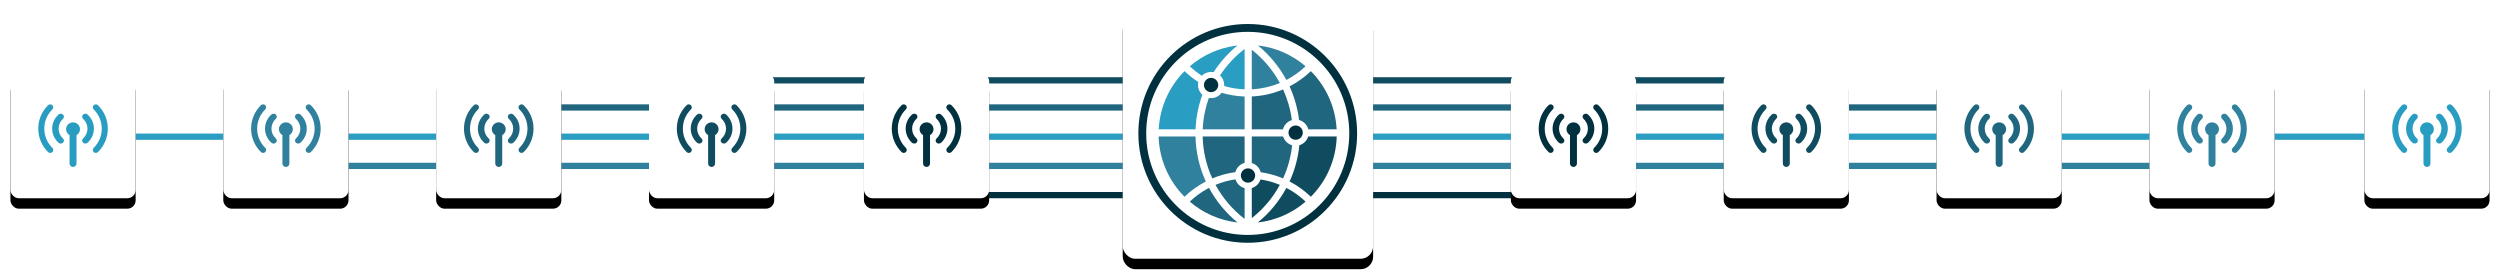 <?xml version="1.0" encoding="utf-8"?>
<svg xmlns="http://www.w3.org/2000/svg" xmlns:xlink="http://www.w3.org/1999/xlink" width="1198" height="133" viewBox="0 0 1198 133">
    <defs>
        <filter id="m9nf6gobsa" width="115.8%" height="118.3%" x="-7.9%" y="-7.1%" filterUnits="objectBoundingBox">
            <feOffset dy="4" in="SourceAlpha" result="shadowOffsetOuter1"/>
            <feGaussianBlur in="shadowOffsetOuter1" result="shadowBlurOuter1" stdDeviation="2.5"/>
            <feColorMatrix in="shadowBlurOuter1" result="shadowMatrixOuter1" values="0 0 0 0 0.051 0 0 0 0 0.192 0 0 0 0 0.247 0 0 0 0.05 0"/>
            <feOffset dy="1" in="SourceAlpha" result="shadowOffsetOuter2"/>
            <feGaussianBlur in="shadowOffsetOuter2" result="shadowBlurOuter2" stdDeviation="2.5"/>
            <feColorMatrix in="shadowBlurOuter2" result="shadowMatrixOuter2" values="0 0 0 0 0.051 0 0 0 0 0.192 0 0 0 0 0.247 0 0 0 0.05 0"/>
            <feMerge>
                <feMergeNode in="shadowMatrixOuter1"/>
                <feMergeNode in="shadowMatrixOuter2"/>
            </feMerge>
        </filter>
        <filter id="ximodcblyc" width="131.7%" height="136.7%" x="-15.8%" y="-14.2%" filterUnits="objectBoundingBox">
            <feOffset dy="4" in="SourceAlpha" result="shadowOffsetOuter1"/>
            <feGaussianBlur in="shadowOffsetOuter1" result="shadowBlurOuter1" stdDeviation="2.5"/>
            <feColorMatrix in="shadowBlurOuter1" result="shadowMatrixOuter1" values="0 0 0 0 0.051 0 0 0 0 0.192 0 0 0 0 0.247 0 0 0 0.05 0"/>
            <feOffset dy="1" in="SourceAlpha" result="shadowOffsetOuter2"/>
            <feGaussianBlur in="shadowOffsetOuter2" result="shadowBlurOuter2" stdDeviation="2.5"/>
            <feColorMatrix in="shadowBlurOuter2" result="shadowMatrixOuter2" values="0 0 0 0 0.051 0 0 0 0 0.192 0 0 0 0 0.247 0 0 0 0.05 0"/>
            <feMerge>
                <feMergeNode in="shadowMatrixOuter1"/>
                <feMergeNode in="shadowMatrixOuter2"/>
            </feMerge>
        </filter>
        <filter id="lfbdse3iee" width="131.7%" height="136.7%" x="-15.8%" y="-14.2%" filterUnits="objectBoundingBox">
            <feOffset dy="4" in="SourceAlpha" result="shadowOffsetOuter1"/>
            <feGaussianBlur in="shadowOffsetOuter1" result="shadowBlurOuter1" stdDeviation="2.5"/>
            <feColorMatrix in="shadowBlurOuter1" result="shadowMatrixOuter1" values="0 0 0 0 0.051 0 0 0 0 0.192 0 0 0 0 0.247 0 0 0 0.05 0"/>
            <feOffset dy="1" in="SourceAlpha" result="shadowOffsetOuter2"/>
            <feGaussianBlur in="shadowOffsetOuter2" result="shadowBlurOuter2" stdDeviation="2.5"/>
            <feColorMatrix in="shadowBlurOuter2" result="shadowMatrixOuter2" values="0 0 0 0 0.051 0 0 0 0 0.192 0 0 0 0 0.247 0 0 0 0.05 0"/>
            <feMerge>
                <feMergeNode in="shadowMatrixOuter1"/>
                <feMergeNode in="shadowMatrixOuter2"/>
            </feMerge>
        </filter>
        <filter id="h2vzfh358g" width="131.7%" height="136.7%" x="-15.8%" y="-14.2%" filterUnits="objectBoundingBox">
            <feOffset dy="4" in="SourceAlpha" result="shadowOffsetOuter1"/>
            <feGaussianBlur in="shadowOffsetOuter1" result="shadowBlurOuter1" stdDeviation="2.5"/>
            <feColorMatrix in="shadowBlurOuter1" result="shadowMatrixOuter1" values="0 0 0 0 0.051 0 0 0 0 0.192 0 0 0 0 0.247 0 0 0 0.05 0"/>
            <feOffset dy="1" in="SourceAlpha" result="shadowOffsetOuter2"/>
            <feGaussianBlur in="shadowOffsetOuter2" result="shadowBlurOuter2" stdDeviation="2.5"/>
            <feColorMatrix in="shadowBlurOuter2" result="shadowMatrixOuter2" values="0 0 0 0 0.051 0 0 0 0 0.192 0 0 0 0 0.247 0 0 0 0.05 0"/>
            <feMerge>
                <feMergeNode in="shadowMatrixOuter1"/>
                <feMergeNode in="shadowMatrixOuter2"/>
            </feMerge>
        </filter>
        <filter id="2cfargqi4i" width="131.7%" height="136.7%" x="-15.8%" y="-14.2%" filterUnits="objectBoundingBox">
            <feOffset dy="4" in="SourceAlpha" result="shadowOffsetOuter1"/>
            <feGaussianBlur in="shadowOffsetOuter1" result="shadowBlurOuter1" stdDeviation="2.5"/>
            <feColorMatrix in="shadowBlurOuter1" result="shadowMatrixOuter1" values="0 0 0 0 0.051 0 0 0 0 0.192 0 0 0 0 0.247 0 0 0 0.05 0"/>
            <feOffset dy="1" in="SourceAlpha" result="shadowOffsetOuter2"/>
            <feGaussianBlur in="shadowOffsetOuter2" result="shadowBlurOuter2" stdDeviation="2.5"/>
            <feColorMatrix in="shadowBlurOuter2" result="shadowMatrixOuter2" values="0 0 0 0 0.051 0 0 0 0 0.192 0 0 0 0 0.247 0 0 0 0.05 0"/>
            <feMerge>
                <feMergeNode in="shadowMatrixOuter1"/>
                <feMergeNode in="shadowMatrixOuter2"/>
            </feMerge>
        </filter>
        <filter id="zcsx1m1q8k" width="131.7%" height="136.7%" x="-15.8%" y="-14.2%" filterUnits="objectBoundingBox">
            <feOffset dy="4" in="SourceAlpha" result="shadowOffsetOuter1"/>
            <feGaussianBlur in="shadowOffsetOuter1" result="shadowBlurOuter1" stdDeviation="2.5"/>
            <feColorMatrix in="shadowBlurOuter1" result="shadowMatrixOuter1" values="0 0 0 0 0.051 0 0 0 0 0.192 0 0 0 0 0.247 0 0 0 0.05 0"/>
            <feOffset dy="1" in="SourceAlpha" result="shadowOffsetOuter2"/>
            <feGaussianBlur in="shadowOffsetOuter2" result="shadowBlurOuter2" stdDeviation="2.5"/>
            <feColorMatrix in="shadowBlurOuter2" result="shadowMatrixOuter2" values="0 0 0 0 0.051 0 0 0 0 0.192 0 0 0 0 0.247 0 0 0 0.05 0"/>
            <feMerge>
                <feMergeNode in="shadowMatrixOuter1"/>
                <feMergeNode in="shadowMatrixOuter2"/>
            </feMerge>
        </filter>
        <filter id="6d7u3v09zm" width="131.7%" height="136.7%" x="-15.8%" y="-14.2%" filterUnits="objectBoundingBox">
            <feOffset dy="4" in="SourceAlpha" result="shadowOffsetOuter1"/>
            <feGaussianBlur in="shadowOffsetOuter1" result="shadowBlurOuter1" stdDeviation="2.5"/>
            <feColorMatrix in="shadowBlurOuter1" result="shadowMatrixOuter1" values="0 0 0 0 0.051 0 0 0 0 0.192 0 0 0 0 0.247 0 0 0 0.05 0"/>
            <feOffset dy="1" in="SourceAlpha" result="shadowOffsetOuter2"/>
            <feGaussianBlur in="shadowOffsetOuter2" result="shadowBlurOuter2" stdDeviation="2.5"/>
            <feColorMatrix in="shadowBlurOuter2" result="shadowMatrixOuter2" values="0 0 0 0 0.051 0 0 0 0 0.192 0 0 0 0 0.247 0 0 0 0.05 0"/>
            <feMerge>
                <feMergeNode in="shadowMatrixOuter1"/>
                <feMergeNode in="shadowMatrixOuter2"/>
            </feMerge>
        </filter>
        <filter id="6gpceoqwuo" width="131.7%" height="136.7%" x="-15.8%" y="-14.2%" filterUnits="objectBoundingBox">
            <feOffset dy="4" in="SourceAlpha" result="shadowOffsetOuter1"/>
            <feGaussianBlur in="shadowOffsetOuter1" result="shadowBlurOuter1" stdDeviation="2.5"/>
            <feColorMatrix in="shadowBlurOuter1" result="shadowMatrixOuter1" values="0 0 0 0 0.051 0 0 0 0 0.192 0 0 0 0 0.247 0 0 0 0.05 0"/>
            <feOffset dy="1" in="SourceAlpha" result="shadowOffsetOuter2"/>
            <feGaussianBlur in="shadowOffsetOuter2" result="shadowBlurOuter2" stdDeviation="2.5"/>
            <feColorMatrix in="shadowBlurOuter2" result="shadowMatrixOuter2" values="0 0 0 0 0.051 0 0 0 0 0.192 0 0 0 0 0.247 0 0 0 0.05 0"/>
            <feMerge>
                <feMergeNode in="shadowMatrixOuter1"/>
                <feMergeNode in="shadowMatrixOuter2"/>
            </feMerge>
        </filter>
        <filter id="b3c9bvq5tq" width="131.7%" height="136.7%" x="-15.8%" y="-14.2%" filterUnits="objectBoundingBox">
            <feOffset dy="4" in="SourceAlpha" result="shadowOffsetOuter1"/>
            <feGaussianBlur in="shadowOffsetOuter1" result="shadowBlurOuter1" stdDeviation="2.5"/>
            <feColorMatrix in="shadowBlurOuter1" result="shadowMatrixOuter1" values="0 0 0 0 0.051 0 0 0 0 0.192 0 0 0 0 0.247 0 0 0 0.05 0"/>
            <feOffset dy="1" in="SourceAlpha" result="shadowOffsetOuter2"/>
            <feGaussianBlur in="shadowOffsetOuter2" result="shadowBlurOuter2" stdDeviation="2.5"/>
            <feColorMatrix in="shadowBlurOuter2" result="shadowMatrixOuter2" values="0 0 0 0 0.051 0 0 0 0 0.192 0 0 0 0 0.247 0 0 0 0.05 0"/>
            <feMerge>
                <feMergeNode in="shadowMatrixOuter1"/>
                <feMergeNode in="shadowMatrixOuter2"/>
            </feMerge>
        </filter>
        <filter id="8kcsyv0ris" width="131.7%" height="136.7%" x="-15.8%" y="-14.2%" filterUnits="objectBoundingBox">
            <feOffset dy="4" in="SourceAlpha" result="shadowOffsetOuter1"/>
            <feGaussianBlur in="shadowOffsetOuter1" result="shadowBlurOuter1" stdDeviation="2.5"/>
            <feColorMatrix in="shadowBlurOuter1" result="shadowMatrixOuter1" values="0 0 0 0 0.051 0 0 0 0 0.192 0 0 0 0 0.247 0 0 0 0.05 0"/>
            <feOffset dy="1" in="SourceAlpha" result="shadowOffsetOuter2"/>
            <feGaussianBlur in="shadowOffsetOuter2" result="shadowBlurOuter2" stdDeviation="2.5"/>
            <feColorMatrix in="shadowBlurOuter2" result="shadowMatrixOuter2" values="0 0 0 0 0.051 0 0 0 0 0.192 0 0 0 0 0.247 0 0 0 0.05 0"/>
            <feMerge>
                <feMergeNode in="shadowMatrixOuter1"/>
                <feMergeNode in="shadowMatrixOuter2"/>
            </feMerge>
        </filter>
        <filter id="2xaccgbfsu" width="131.7%" height="136.7%" x="-15.8%" y="-14.2%" filterUnits="objectBoundingBox">
            <feOffset dy="4" in="SourceAlpha" result="shadowOffsetOuter1"/>
            <feGaussianBlur in="shadowOffsetOuter1" result="shadowBlurOuter1" stdDeviation="2.5"/>
            <feColorMatrix in="shadowBlurOuter1" result="shadowMatrixOuter1" values="0 0 0 0 0.051 0 0 0 0 0.192 0 0 0 0 0.247 0 0 0 0.05 0"/>
            <feOffset dy="1" in="SourceAlpha" result="shadowOffsetOuter2"/>
            <feGaussianBlur in="shadowOffsetOuter2" result="shadowBlurOuter2" stdDeviation="2.5"/>
            <feColorMatrix in="shadowBlurOuter2" result="shadowMatrixOuter2" values="0 0 0 0 0.051 0 0 0 0 0.192 0 0 0 0 0.247 0 0 0 0.05 0"/>
            <feMerge>
                <feMergeNode in="shadowMatrixOuter1"/>
                <feMergeNode in="shadowMatrixOuter2"/>
            </feMerge>
        </filter>
        <rect id="gq2l4yt8jb" width="120" height="120" x="0" y="0" rx="6"/>
        <rect id="v4k70dhpnd" width="60" height="60" x="0" y="0" rx="4"/>
        <rect id="s1vauugp1f" width="60" height="60" x="0" y="0" rx="4"/>
        <rect id="mpp7ohx0kh" width="60" height="60" x="0" y="0" rx="4"/>
        <rect id="5tx863jv2j" width="60" height="60" x="0" y="0" rx="4"/>
        <rect id="kjp9hr19ul" width="60" height="60" x="0" y="0" rx="4"/>
        <rect id="ahhjrxy6rn" width="60" height="60" x="0" y="0" rx="4"/>
        <rect id="dkd49f2iup" width="60" height="60" x="0" y="0" rx="4"/>
        <rect id="szvgmvuvjr" width="60" height="60" x="0" y="0" rx="4"/>
        <rect id="2d0m50tzkt" width="60" height="60" x="0" y="0" rx="4"/>
        <rect id="zl3jeue4cv" width="60" height="60" x="0" y="0" rx="4"/>
    </defs>
    <g fill="none" fill-rule="evenodd">
        <g>
            <g>
                <path stroke="#2A9EC2" stroke-width="3" d="M29 61.5L1157 61.5" transform="translate(-122 -2662) translate(127 2666)"/>
                <path stroke="#20667F" stroke-width="3" d="M233.5 47.5L952.5 47.5" transform="translate(-122 -2662) translate(127 2666)"/>
                <path stroke="#30819E" stroke-width="3" d="M132 75.5L1054 75.5" transform="translate(-122 -2662) translate(127 2666)"/>
                <path stroke="#01313F" stroke-width="3" d="M438.5 89.5L748.5 89.5" transform="translate(-122 -2662) translate(127 2666)"/>
                <path stroke="#104C5F" stroke-width="3" d="M335.5 34.5L850.5 34.5" transform="translate(-122 -2662) translate(127 2666)"/>
                <g>
                    <g transform="translate(-122 -2662) translate(127 2666) translate(533)">
                        <use fill="#000" filter="url(#m9nf6gobsa)" xlink:href="#gq2l4yt8jb"/>
                        <use fill="#FFF" xlink:href="#gq2l4yt8jb"/>
                    </g>
                    <g>
                        <path fill="#01313F" d="M52.417 0C23.468 0 0 23.468 0 52.417c0 28.95 23.468 52.418 52.417 52.418 28.95 0 52.418-23.469 52.418-52.418C104.835 23.468 81.366 0 52.417 0zm0 3.76c26.873 0 48.658 21.785 48.658 48.657 0 26.873-21.785 48.658-48.658 48.658-26.872 0-48.657-21.785-48.657-48.658C3.76 25.545 25.545 3.76 52.417 3.76z" transform="translate(-122 -2662) translate(127 2666) translate(533) translate(7.5 7.5)"/>
                        <g>
                            <g>
                                <path fill="#20667F" d="M24.133 68.247c3.435 6.394 8.105 12.025 13.692 16.576-8.697-.982-16.603-4.578-22.912-9.984 2.486-2.37 5.275-4.424 8.302-6.1l.414-.226.504-.266z" transform="translate(-122 -2662) translate(127 2666) translate(533) translate(7.5 7.5) translate(9.72 10.29)"/>
                                <path fill="#104C5F" d="M61.208 68.247c3.383 1.76 6.484 3.985 9.219 6.592-6.31 5.406-14.214 9.001-22.91 9.984 5.455-4.445 10.037-9.92 13.449-16.13l.242-.446z" transform="translate(-122 -2662) translate(127 2666) translate(533) translate(7.5 7.5) translate(9.72 10.29)"/>
                                <path fill="#20667F" d="M36.823 64.155c.629 2.058 2.287 3.668 4.375 4.228V83.11c-5.601-4.29-10.29-9.711-13.73-15.921l-.217-.397.338-.14c2.8-1.133 5.755-1.96 8.825-2.439z" transform="translate(-122 -2662) translate(127 2666) translate(533) translate(7.5 7.5) translate(9.72 10.29)"/>
                                <path fill="#104C5F" d="M58.09 66.793c-3.285 6.058-7.755 11.38-13.099 15.654l-.357.284V68.332c1.99-.597 3.564-2.156 4.184-4.135 3.232.496 6.34 1.377 9.271 2.596z" transform="translate(-122 -2662) translate(127 2666) translate(533) translate(7.5 7.5) translate(9.72 10.29)"/>
                                <path fill="#30819E" d="M0 43.614h17.66c.17 7.68 1.921 14.97 4.943 21.556-3.755 1.947-7.191 4.422-10.21 7.328C4.985 65.046.312 54.875 0 43.614z" transform="translate(-122 -2662) translate(127 2666) translate(533) translate(7.5 7.5) translate(9.72 10.29)"/>
                                <path fill="#104C5F" d="M85.34 43.614c-.312 11.261-4.986 21.432-12.392 28.884-3.019-2.906-6.455-5.381-10.21-7.327 2.467-5.379 4.088-11.226 4.691-17.373 2.017-.594 3.612-2.175 4.227-4.183H85.34z" transform="translate(-122 -2662) translate(127 2666) translate(533) translate(7.5 7.5) translate(9.72 10.29)"/>
                                <path fill="#20667F" d="M41.198 43.614v12.641c-2.159.579-3.858 2.28-4.436 4.439-3.867.522-7.573 1.551-11.05 3.018-2.752-6.01-4.376-12.644-4.603-19.631l-.013-.466h20.102zM59.65 43.614c.624 2.04 2.26 3.64 4.323 4.211-.59 5.615-2.09 10.96-4.345 15.886-3.38-1.425-6.976-2.437-10.726-2.973-.549-2.12-2.18-3.806-4.268-4.432l-.001-12.692H59.65zM72.927 12.297C80.12 19.525 84.741 29.315 85.3 40.18H71.725c-.569-2.17-2.27-3.881-4.434-4.465-.692-5.684-2.255-11.1-4.553-16.11 3.572-1.851 6.857-4.182 9.767-6.907l.422-.4zM59.628 21.063c2.097 4.579 3.54 9.52 4.207 14.704-2.079.627-3.702 2.303-4.254 4.412H44.633V24.436c4.917-.217 9.622-1.248 13.984-2.96l.421-.168.59-.244z" transform="translate(-122 -2662) translate(127 2666) translate(533) translate(7.5 7.5) translate(9.72 10.29)"/>
                                <path fill="#30819E" d="M44.634 2.044c5.502 4.322 10.098 9.746 13.455 15.94-4.042 1.678-8.416 2.716-12.997 2.988l-.459.025V2.044zM47.574 0c8.664.99 16.539 4.575 22.83 9.957-2.73 2.598-5.823 4.816-9.196 6.57C57.842 10.266 53.292 4.734 47.856.233L47.574 0zM40.716 24.436l.482.018V40.18h-20.07c.223-5.26 1.238-10.314 2.93-15.047.35.062.71.094 1.079.094 2.073 0 3.913-1.007 5.056-2.558 3.356 1 6.881 1.606 10.523 1.767z" transform="translate(-122 -2662) translate(127 2666) translate(533) translate(7.5 7.5) translate(9.72 10.29)"/>
                                <path fill="#2A9EC2" d="M12.414 12.298c2.025 1.946 4.237 3.7 6.608 5.229-.106.455-.163.932-.163 1.422 0 1.857.807 3.526 2.09 4.676-1.844 5.05-2.964 10.447-3.237 16.067l-.021.487H.04c.548-10.668 5.013-20.3 11.985-27.488l.388-.393zM41.198 1.663v19.355c-3.392-.122-6.677-.664-9.805-1.576l.009-.098.01-.23.002-.165-.002-.164c-.045-1.747-.804-3.317-1.996-4.428 3.1-4.742 6.966-8.938 11.42-12.415l.362-.279zM37.765 0C33.321 3.63 29.46 7.947 26.34 12.787c-.389-.075-.791-.115-1.202-.115-1.736 0-3.308.705-4.444 1.844-2.057-1.343-3.984-2.87-5.757-4.558 6.132-5.246 13.767-8.783 22.17-9.877l.66-.081z" transform="translate(-122 -2662) translate(127 2666) translate(533) translate(7.5 7.5) translate(9.72 10.29)"/>
                            </g>
                            <g fill="#01313F">
                                <path d="M47.361 26.102c-.078-1.822-1.58-3.276-3.42-3.276-1.891 0-3.425 1.533-3.425 3.424 0 1.89 1.534 3.424 3.424 3.424 1.84 0 3.343-1.455 3.421-3.276l.003-.148-.003-.148zM6.845 3.275C6.767 1.454 5.265 0 3.424 0 1.534 0 0 1.533 0 3.424c0 1.89 1.534 3.424 3.424 3.424 1.84 0 3.343-1.455 3.42-3.276l.004-.148-.003-.149zM24.535 46.645c-.078-1.822-1.58-3.275-3.42-3.275-1.892 0-3.425 1.533-3.425 3.423 0 1.89 1.534 3.424 3.424 3.424 1.84 0 3.343-1.454 3.42-3.275l.004-.149-.003-.148z" transform="translate(-122 -2662) translate(127 2666) translate(533) translate(7.5 7.5) translate(9.72 10.29) translate(21.713 15.525)"/>
                            </g>
                        </g>
                    </g>
                </g>
                <g>
                    <g transform="translate(-122 -2662) translate(127 2666) translate(0 31)">
                        <use fill="#000" filter="url(#ximodcblyc)" xlink:href="#v4k70dhpnd"/>
                        <use fill="#FFF" xlink:href="#v4k70dhpnd"/>
                    </g>
                    <g fill="#299DC1">
                        <path d="M20 13.63c1.84 0 3.333 1.473 3.333 3.288 0 1.213-.673 2.262-1.666 2.832v13.606c0 .908-.745 1.644-1.667 1.644s-1.667-.736-1.667-1.644V19.75c-.993-.57-1.667-1.619-1.667-2.832 0-1.815 1.494-3.288 3.334-3.288zM8.047 5.42c.566-.56 1.481-.56 2.046 0 .567.556.567 1.462 0 2.02-2.49 2.457-3.863 5.725-3.863 9.202 0 3.476 1.373 6.744 3.865 9.203.567.558.567 1.462 0 2.02-.282.28-.652.42-1.023.42-.372 0-.742-.14-1.025-.42-3.04-2.998-4.714-6.984-4.714-11.223 0-4.24 1.674-8.226 4.714-11.223zm21.858-.002c.563-.557 1.482-.557 2.048 0 3.04 2.999 4.714 6.985 4.714 11.224 0 4.24-1.674 8.224-4.714 11.223-.283.278-.655.417-1.023.417-.372 0-.743-.14-1.025-.417-.565-.56-.565-1.463 0-2.022 2.492-2.458 3.865-5.726 3.865-9.2 0-3.477-1.373-6.745-3.865-9.205-.565-.557-.565-1.463 0-2.02zM13.01 9.904c.601-.558 1.578-.558 2.18 0 .601.558.601 1.464 0 2.021-1.36 1.26-2.109 2.935-2.109 4.717 0 1.782.749 3.457 2.11 4.717.6.558.6 1.462 0 2.02-.303.28-.696.42-1.091.42-.394 0-.789-.14-1.09-.42-1.942-1.8-3.012-4.193-3.012-6.737 0-2.545 1.07-4.938 3.012-6.738zm11.796 0c.604-.557 1.58-.559 2.182 0 1.942 1.8 3.012 4.192 3.012 6.738 0 2.545-1.07 4.938-3.012 6.737-.302.28-.695.419-1.09.419-.395 0-.788-.14-1.09-.42-.602-.557-.602-1.46 0-2.02 1.36-1.259 2.108-2.934 2.108-4.716s-.748-3.457-2.11-4.718c-.6-.557-.6-1.463 0-2.02z" transform="translate(-122 -2662) translate(127 2666) translate(0 31) translate(10 10)"/>
                    </g>
                </g>
                <g>
                    <g transform="translate(-122 -2662) translate(127 2666) translate(719 31)">
                        <use fill="#000" filter="url(#lfbdse3iee)" xlink:href="#s1vauugp1f"/>
                        <use fill="#FFF" xlink:href="#s1vauugp1f"/>
                    </g>
                    <g fill="#01313F">
                        <path d="M20 13.63c1.84 0 3.333 1.473 3.333 3.288 0 1.213-.673 2.262-1.666 2.832v13.606c0 .908-.745 1.644-1.667 1.644s-1.667-.736-1.667-1.644V19.75c-.993-.57-1.667-1.619-1.667-2.832 0-1.815 1.494-3.288 3.334-3.288zM8.047 5.42c.566-.56 1.481-.56 2.046 0 .567.556.567 1.462 0 2.02-2.49 2.457-3.863 5.725-3.863 9.202 0 3.476 1.373 6.744 3.865 9.203.567.558.567 1.462 0 2.02-.282.28-.652.42-1.023.42-.372 0-.742-.14-1.025-.42-3.04-2.998-4.714-6.984-4.714-11.223 0-4.24 1.674-8.226 4.714-11.223zm21.858-.002c.563-.557 1.482-.557 2.048 0 3.04 2.999 4.714 6.985 4.714 11.224 0 4.24-1.674 8.224-4.714 11.223-.283.278-.655.417-1.023.417-.372 0-.743-.14-1.025-.417-.565-.56-.565-1.463 0-2.022 2.492-2.458 3.865-5.726 3.865-9.2 0-3.477-1.373-6.745-3.865-9.205-.565-.557-.565-1.463 0-2.02zM13.01 9.904c.601-.558 1.578-.558 2.18 0 .601.558.601 1.464 0 2.021-1.36 1.26-2.109 2.935-2.109 4.717 0 1.782.749 3.457 2.11 4.717.6.558.6 1.462 0 2.02-.303.28-.696.42-1.091.42-.394 0-.789-.14-1.09-.42-1.942-1.8-3.012-4.193-3.012-6.737 0-2.545 1.07-4.938 3.012-6.738zm11.796 0c.604-.557 1.58-.559 2.182 0 1.942 1.8 3.012 4.192 3.012 6.738 0 2.545-1.07 4.938-3.012 6.737-.302.28-.695.419-1.09.419-.395 0-.788-.14-1.09-.42-.602-.557-.602-1.46 0-2.02 1.36-1.259 2.108-2.934 2.108-4.716s-.748-3.457-2.11-4.718c-.6-.557-.6-1.463 0-2.02z" transform="translate(-122 -2662) translate(127 2666) translate(719 31) translate(10 10)"/>
                    </g>
                </g>
                <g>
                    <g transform="translate(-122 -2662) translate(127 2666) translate(102 31)">
                        <use fill="#000" filter="url(#h2vzfh358g)" xlink:href="#mpp7ohx0kh"/>
                        <use fill="#FFF" xlink:href="#mpp7ohx0kh"/>
                    </g>
                    <g fill="#30819E">
                        <path d="M20 13.63c1.84 0 3.333 1.473 3.333 3.288 0 1.213-.673 2.262-1.666 2.832v13.606c0 .908-.745 1.644-1.667 1.644s-1.667-.736-1.667-1.644V19.75c-.993-.57-1.667-1.619-1.667-2.832 0-1.815 1.494-3.288 3.334-3.288zM8.047 5.42c.566-.56 1.481-.56 2.046 0 .567.556.567 1.462 0 2.02-2.49 2.457-3.863 5.725-3.863 9.202 0 3.476 1.373 6.744 3.865 9.203.567.558.567 1.462 0 2.02-.282.28-.652.42-1.023.42-.372 0-.742-.14-1.025-.42-3.04-2.998-4.714-6.984-4.714-11.223 0-4.24 1.674-8.226 4.714-11.223zm21.858-.002c.563-.557 1.482-.557 2.048 0 3.04 2.999 4.714 6.985 4.714 11.224 0 4.24-1.674 8.224-4.714 11.223-.283.278-.655.417-1.023.417-.372 0-.743-.14-1.025-.417-.565-.56-.565-1.463 0-2.022 2.492-2.458 3.865-5.726 3.865-9.2 0-3.477-1.373-6.745-3.865-9.205-.565-.557-.565-1.463 0-2.02zM13.01 9.904c.601-.558 1.578-.558 2.18 0 .601.558.601 1.464 0 2.021-1.36 1.26-2.109 2.935-2.109 4.717 0 1.782.749 3.457 2.11 4.717.6.558.6 1.462 0 2.02-.303.28-.696.42-1.091.42-.394 0-.789-.14-1.09-.42-1.942-1.8-3.012-4.193-3.012-6.737 0-2.545 1.07-4.938 3.012-6.738zm11.796 0c.604-.557 1.58-.559 2.182 0 1.942 1.8 3.012 4.192 3.012 6.738 0 2.545-1.07 4.938-3.012 6.737-.302.28-.695.419-1.09.419-.395 0-.788-.14-1.09-.42-.602-.557-.602-1.46 0-2.02 1.36-1.259 2.108-2.934 2.108-4.716s-.748-3.457-2.11-4.718c-.6-.557-.6-1.463 0-2.02z" transform="translate(-122 -2662) translate(127 2666) translate(102 31) translate(10 10)"/>
                    </g>
                </g>
                <g>
                    <g transform="translate(-122 -2662) translate(127 2666) translate(821 31)">
                        <use fill="#000" filter="url(#2cfargqi4i)" xlink:href="#5tx863jv2j"/>
                        <use fill="#FFF" xlink:href="#5tx863jv2j"/>
                    </g>
                    <g fill="#104C5F">
                        <path d="M20 13.63c1.84 0 3.333 1.473 3.333 3.288 0 1.213-.673 2.262-1.666 2.832v13.606c0 .908-.745 1.644-1.667 1.644s-1.667-.736-1.667-1.644V19.75c-.993-.57-1.667-1.619-1.667-2.832 0-1.815 1.494-3.288 3.334-3.288zM8.047 5.42c.566-.56 1.481-.56 2.046 0 .567.556.567 1.462 0 2.02-2.49 2.457-3.863 5.725-3.863 9.202 0 3.476 1.373 6.744 3.865 9.203.567.558.567 1.462 0 2.02-.282.28-.652.42-1.023.42-.372 0-.742-.14-1.025-.42-3.04-2.998-4.714-6.984-4.714-11.223 0-4.24 1.674-8.226 4.714-11.223zm21.858-.002c.563-.557 1.482-.557 2.048 0 3.04 2.999 4.714 6.985 4.714 11.224 0 4.24-1.674 8.224-4.714 11.223-.283.278-.655.417-1.023.417-.372 0-.743-.14-1.025-.417-.565-.56-.565-1.463 0-2.022 2.492-2.458 3.865-5.726 3.865-9.2 0-3.477-1.373-6.745-3.865-9.205-.565-.557-.565-1.463 0-2.02zM13.01 9.904c.601-.558 1.578-.558 2.18 0 .601.558.601 1.464 0 2.021-1.36 1.26-2.109 2.935-2.109 4.717 0 1.782.749 3.457 2.11 4.717.6.558.6 1.462 0 2.02-.303.28-.696.42-1.091.42-.394 0-.789-.14-1.09-.42-1.942-1.8-3.012-4.193-3.012-6.737 0-2.545 1.07-4.938 3.012-6.738zm11.796 0c.604-.557 1.58-.559 2.182 0 1.942 1.8 3.012 4.192 3.012 6.738 0 2.545-1.07 4.938-3.012 6.737-.302.28-.695.419-1.09.419-.395 0-.788-.14-1.09-.42-.602-.557-.602-1.46 0-2.02 1.36-1.259 2.108-2.934 2.108-4.716s-.748-3.457-2.11-4.718c-.6-.557-.6-1.463 0-2.02z" transform="translate(-122 -2662) translate(127 2666) translate(821 31) translate(10 10)"/>
                    </g>
                </g>
                <g>
                    <g transform="translate(-122 -2662) translate(127 2666) translate(204 31)">
                        <use fill="#000" filter="url(#zcsx1m1q8k)" xlink:href="#kjp9hr19ul"/>
                        <use fill="#FFF" xlink:href="#kjp9hr19ul"/>
                    </g>
                    <g fill="#20667F">
                        <path d="M20 13.63c1.84 0 3.333 1.473 3.333 3.288 0 1.213-.673 2.262-1.666 2.832v13.606c0 .908-.745 1.644-1.667 1.644s-1.667-.736-1.667-1.644V19.75c-.993-.57-1.667-1.619-1.667-2.832 0-1.815 1.494-3.288 3.334-3.288zM8.047 5.42c.566-.56 1.481-.56 2.046 0 .567.556.567 1.462 0 2.02-2.49 2.457-3.863 5.725-3.863 9.202 0 3.476 1.373 6.744 3.865 9.203.567.558.567 1.462 0 2.02-.282.28-.652.42-1.023.42-.372 0-.742-.14-1.025-.42-3.04-2.998-4.714-6.984-4.714-11.223 0-4.24 1.674-8.226 4.714-11.223zm21.858-.002c.563-.557 1.482-.557 2.048 0 3.04 2.999 4.714 6.985 4.714 11.224 0 4.24-1.674 8.224-4.714 11.223-.283.278-.655.417-1.023.417-.372 0-.743-.14-1.025-.417-.565-.56-.565-1.463 0-2.022 2.492-2.458 3.865-5.726 3.865-9.2 0-3.477-1.373-6.745-3.865-9.205-.565-.557-.565-1.463 0-2.02zM13.01 9.904c.601-.558 1.578-.558 2.18 0 .601.558.601 1.464 0 2.021-1.36 1.26-2.109 2.935-2.109 4.717 0 1.782.749 3.457 2.11 4.717.6.558.6 1.462 0 2.02-.303.28-.696.42-1.091.42-.394 0-.789-.14-1.09-.42-1.942-1.8-3.012-4.193-3.012-6.737 0-2.545 1.07-4.938 3.012-6.738zm11.796 0c.604-.557 1.58-.559 2.182 0 1.942 1.8 3.012 4.192 3.012 6.738 0 2.545-1.07 4.938-3.012 6.737-.302.28-.695.419-1.09.419-.395 0-.788-.14-1.09-.42-.602-.557-.602-1.46 0-2.02 1.36-1.259 2.108-2.934 2.108-4.716s-.748-3.457-2.11-4.718c-.6-.557-.6-1.463 0-2.02z" transform="translate(-122 -2662) translate(127 2666) translate(204 31) translate(10 10)"/>
                    </g>
                </g>
                <g>
                    <g transform="translate(-122 -2662) translate(127 2666) translate(923 31)">
                        <use fill="#000" filter="url(#6d7u3v09zm)" xlink:href="#ahhjrxy6rn"/>
                        <use fill="#FFF" xlink:href="#ahhjrxy6rn"/>
                    </g>
                    <g fill="#20667F">
                        <path d="M20 13.63c1.84 0 3.333 1.473 3.333 3.288 0 1.213-.673 2.262-1.666 2.832v13.606c0 .908-.745 1.644-1.667 1.644s-1.667-.736-1.667-1.644V19.75c-.993-.57-1.667-1.619-1.667-2.832 0-1.815 1.494-3.288 3.334-3.288zM8.047 5.42c.566-.56 1.481-.56 2.046 0 .567.556.567 1.462 0 2.02-2.49 2.457-3.863 5.725-3.863 9.202 0 3.476 1.373 6.744 3.865 9.203.567.558.567 1.462 0 2.02-.282.28-.652.42-1.023.42-.372 0-.742-.14-1.025-.42-3.04-2.998-4.714-6.984-4.714-11.223 0-4.24 1.674-8.226 4.714-11.223zm21.858-.002c.563-.557 1.482-.557 2.048 0 3.04 2.999 4.714 6.985 4.714 11.224 0 4.24-1.674 8.224-4.714 11.223-.283.278-.655.417-1.023.417-.372 0-.743-.14-1.025-.417-.565-.56-.565-1.463 0-2.022 2.492-2.458 3.865-5.726 3.865-9.2 0-3.477-1.373-6.745-3.865-9.205-.565-.557-.565-1.463 0-2.02zM13.01 9.904c.601-.558 1.578-.558 2.18 0 .601.558.601 1.464 0 2.021-1.36 1.26-2.109 2.935-2.109 4.717 0 1.782.749 3.457 2.11 4.717.6.558.6 1.462 0 2.02-.303.28-.696.42-1.091.42-.394 0-.789-.14-1.09-.42-1.942-1.8-3.012-4.193-3.012-6.737 0-2.545 1.07-4.938 3.012-6.738zm11.796 0c.604-.557 1.58-.559 2.182 0 1.942 1.8 3.012 4.192 3.012 6.738 0 2.545-1.07 4.938-3.012 6.737-.302.28-.695.419-1.09.419-.395 0-.788-.14-1.09-.42-.602-.557-.602-1.46 0-2.02 1.36-1.259 2.108-2.934 2.108-4.716s-.748-3.457-2.11-4.718c-.6-.557-.6-1.463 0-2.02z" transform="translate(-122 -2662) translate(127 2666) translate(923 31) translate(10 10)"/>
                    </g>
                </g>
                <g>
                    <g transform="translate(-122 -2662) translate(127 2666) translate(306 31)">
                        <use fill="#000" filter="url(#6gpceoqwuo)" xlink:href="#dkd49f2iup"/>
                        <use fill="#FFF" xlink:href="#dkd49f2iup"/>
                    </g>
                    <g fill="#104C5F">
                        <path d="M20 13.63c1.84 0 3.333 1.473 3.333 3.288 0 1.213-.673 2.262-1.666 2.832v13.606c0 .908-.745 1.644-1.667 1.644s-1.667-.736-1.667-1.644V19.75c-.993-.57-1.667-1.619-1.667-2.832 0-1.815 1.494-3.288 3.334-3.288zM8.047 5.42c.566-.56 1.481-.56 2.046 0 .567.556.567 1.462 0 2.02-2.49 2.457-3.863 5.725-3.863 9.202 0 3.476 1.373 6.744 3.865 9.203.567.558.567 1.462 0 2.02-.282.28-.652.42-1.023.42-.372 0-.742-.14-1.025-.42-3.04-2.998-4.714-6.984-4.714-11.223 0-4.24 1.674-8.226 4.714-11.223zm21.858-.002c.563-.557 1.482-.557 2.048 0 3.04 2.999 4.714 6.985 4.714 11.224 0 4.24-1.674 8.224-4.714 11.223-.283.278-.655.417-1.023.417-.372 0-.743-.14-1.025-.417-.565-.56-.565-1.463 0-2.022 2.492-2.458 3.865-5.726 3.865-9.2 0-3.477-1.373-6.745-3.865-9.205-.565-.557-.565-1.463 0-2.02zM13.01 9.904c.601-.558 1.578-.558 2.18 0 .601.558.601 1.464 0 2.021-1.36 1.26-2.109 2.935-2.109 4.717 0 1.782.749 3.457 2.11 4.717.6.558.6 1.462 0 2.02-.303.28-.696.42-1.091.42-.394 0-.789-.14-1.09-.42-1.942-1.8-3.012-4.193-3.012-6.737 0-2.545 1.07-4.938 3.012-6.738zm11.796 0c.604-.557 1.58-.559 2.182 0 1.942 1.8 3.012 4.192 3.012 6.738 0 2.545-1.07 4.938-3.012 6.737-.302.28-.695.419-1.09.419-.395 0-.788-.14-1.09-.42-.602-.557-.602-1.46 0-2.02 1.36-1.259 2.108-2.934 2.108-4.716s-.748-3.457-2.11-4.718c-.6-.557-.6-1.463 0-2.02z" transform="translate(-122 -2662) translate(127 2666) translate(306 31) translate(10 10)"/>
                    </g>
                </g>
                <g>
                    <g transform="translate(-122 -2662) translate(127 2666) translate(1025 31)">
                        <use fill="#000" filter="url(#b3c9bvq5tq)" xlink:href="#szvgmvuvjr"/>
                        <use fill="#FFF" xlink:href="#szvgmvuvjr"/>
                    </g>
                    <g fill="#30819E">
                        <path d="M20 13.63c1.84 0 3.333 1.473 3.333 3.288 0 1.213-.673 2.262-1.666 2.832v13.606c0 .908-.745 1.644-1.667 1.644s-1.667-.736-1.667-1.644V19.75c-.993-.57-1.667-1.619-1.667-2.832 0-1.815 1.494-3.288 3.334-3.288zM8.047 5.42c.566-.56 1.481-.56 2.046 0 .567.556.567 1.462 0 2.02-2.49 2.457-3.863 5.725-3.863 9.202 0 3.476 1.373 6.744 3.865 9.203.567.558.567 1.462 0 2.02-.282.28-.652.42-1.023.42-.372 0-.742-.14-1.025-.42-3.04-2.998-4.714-6.984-4.714-11.223 0-4.24 1.674-8.226 4.714-11.223zm21.858-.002c.563-.557 1.482-.557 2.048 0 3.04 2.999 4.714 6.985 4.714 11.224 0 4.24-1.674 8.224-4.714 11.223-.283.278-.655.417-1.023.417-.372 0-.743-.14-1.025-.417-.565-.56-.565-1.463 0-2.022 2.492-2.458 3.865-5.726 3.865-9.2 0-3.477-1.373-6.745-3.865-9.205-.565-.557-.565-1.463 0-2.02zM13.01 9.904c.601-.558 1.578-.558 2.18 0 .601.558.601 1.464 0 2.021-1.36 1.26-2.109 2.935-2.109 4.717 0 1.782.749 3.457 2.11 4.717.6.558.6 1.462 0 2.02-.303.28-.696.42-1.091.42-.394 0-.789-.14-1.09-.42-1.942-1.8-3.012-4.193-3.012-6.737 0-2.545 1.07-4.938 3.012-6.738zm11.796 0c.604-.557 1.58-.559 2.182 0 1.942 1.8 3.012 4.192 3.012 6.738 0 2.545-1.07 4.938-3.012 6.737-.302.28-.695.419-1.09.419-.395 0-.788-.14-1.09-.42-.602-.557-.602-1.46 0-2.02 1.36-1.259 2.108-2.934 2.108-4.716s-.748-3.457-2.11-4.718c-.6-.557-.6-1.463 0-2.02z" transform="translate(-122 -2662) translate(127 2666) translate(1025 31) translate(10 10)"/>
                    </g>
                </g>
                <g>
                    <g transform="translate(-122 -2662) translate(127 2666) translate(409 31)">
                        <use fill="#000" filter="url(#8kcsyv0ris)" xlink:href="#2d0m50tzkt"/>
                        <use fill="#FFF" xlink:href="#2d0m50tzkt"/>
                    </g>
                    <g fill="#01313F">
                        <path d="M20 13.63c1.84 0 3.333 1.473 3.333 3.288 0 1.213-.673 2.262-1.666 2.832v13.606c0 .908-.745 1.644-1.667 1.644s-1.667-.736-1.667-1.644V19.75c-.993-.57-1.667-1.619-1.667-2.832 0-1.815 1.494-3.288 3.334-3.288zM8.047 5.42c.566-.56 1.481-.56 2.046 0 .567.556.567 1.462 0 2.02-2.49 2.457-3.863 5.725-3.863 9.202 0 3.476 1.373 6.744 3.865 9.203.567.558.567 1.462 0 2.02-.282.28-.652.42-1.023.42-.372 0-.742-.14-1.025-.42-3.04-2.998-4.714-6.984-4.714-11.223 0-4.24 1.674-8.226 4.714-11.223zm21.858-.002c.563-.557 1.482-.557 2.048 0 3.04 2.999 4.714 6.985 4.714 11.224 0 4.24-1.674 8.224-4.714 11.223-.283.278-.655.417-1.023.417-.372 0-.743-.14-1.025-.417-.565-.56-.565-1.463 0-2.022 2.492-2.458 3.865-5.726 3.865-9.2 0-3.477-1.373-6.745-3.865-9.205-.565-.557-.565-1.463 0-2.02zM13.01 9.904c.601-.558 1.578-.558 2.18 0 .601.558.601 1.464 0 2.021-1.36 1.26-2.109 2.935-2.109 4.717 0 1.782.749 3.457 2.11 4.717.6.558.6 1.462 0 2.02-.303.28-.696.42-1.091.42-.394 0-.789-.14-1.09-.42-1.942-1.8-3.012-4.193-3.012-6.737 0-2.545 1.07-4.938 3.012-6.738zm11.796 0c.604-.557 1.58-.559 2.182 0 1.942 1.8 3.012 4.192 3.012 6.738 0 2.545-1.07 4.938-3.012 6.737-.302.28-.695.419-1.09.419-.395 0-.788-.14-1.09-.42-.602-.557-.602-1.46 0-2.02 1.36-1.259 2.108-2.934 2.108-4.716s-.748-3.457-2.11-4.718c-.6-.557-.6-1.463 0-2.02z" transform="translate(-122 -2662) translate(127 2666) translate(409 31) translate(10 10)"/>
                    </g>
                </g>
                <g>
                    <g transform="translate(-122 -2662) translate(127 2666) translate(1128 31)">
                        <use fill="#000" filter="url(#2xaccgbfsu)" xlink:href="#zl3jeue4cv"/>
                        <use fill="#FFF" xlink:href="#zl3jeue4cv"/>
                    </g>
                    <g fill="#299DC1">
                        <path d="M20 13.63c1.84 0 3.333 1.473 3.333 3.288 0 1.213-.673 2.262-1.666 2.832v13.606c0 .908-.745 1.644-1.667 1.644s-1.667-.736-1.667-1.644V19.75c-.993-.57-1.667-1.619-1.667-2.832 0-1.815 1.494-3.288 3.334-3.288zM8.047 5.42c.566-.56 1.481-.56 2.046 0 .567.556.567 1.462 0 2.02-2.49 2.457-3.863 5.725-3.863 9.202 0 3.476 1.373 6.744 3.865 9.203.567.558.567 1.462 0 2.02-.282.28-.652.42-1.023.42-.372 0-.742-.14-1.025-.42-3.04-2.998-4.714-6.984-4.714-11.223 0-4.24 1.674-8.226 4.714-11.223zm21.858-.002c.563-.557 1.482-.557 2.048 0 3.04 2.999 4.714 6.985 4.714 11.224 0 4.24-1.674 8.224-4.714 11.223-.283.278-.655.417-1.023.417-.372 0-.743-.14-1.025-.417-.565-.56-.565-1.463 0-2.022 2.492-2.458 3.865-5.726 3.865-9.2 0-3.477-1.373-6.745-3.865-9.205-.565-.557-.565-1.463 0-2.02zM13.01 9.904c.601-.558 1.578-.558 2.18 0 .601.558.601 1.464 0 2.021-1.36 1.26-2.109 2.935-2.109 4.717 0 1.782.749 3.457 2.11 4.717.6.558.6 1.462 0 2.02-.303.28-.696.42-1.091.42-.394 0-.789-.14-1.09-.42-1.942-1.8-3.012-4.193-3.012-6.737 0-2.545 1.07-4.938 3.012-6.738zm11.796 0c.604-.557 1.58-.559 2.182 0 1.942 1.8 3.012 4.192 3.012 6.738 0 2.545-1.07 4.938-3.012 6.737-.302.28-.695.419-1.09.419-.395 0-.788-.14-1.09-.42-.602-.557-.602-1.46 0-2.02 1.36-1.259 2.108-2.934 2.108-4.716s-.748-3.457-2.11-4.718c-.6-.557-.6-1.463 0-2.02z" transform="translate(-122 -2662) translate(127 2666) translate(1128 31) translate(10 10)"/>
                    </g>
                </g>
            </g>
        </g>
    </g>
</svg>